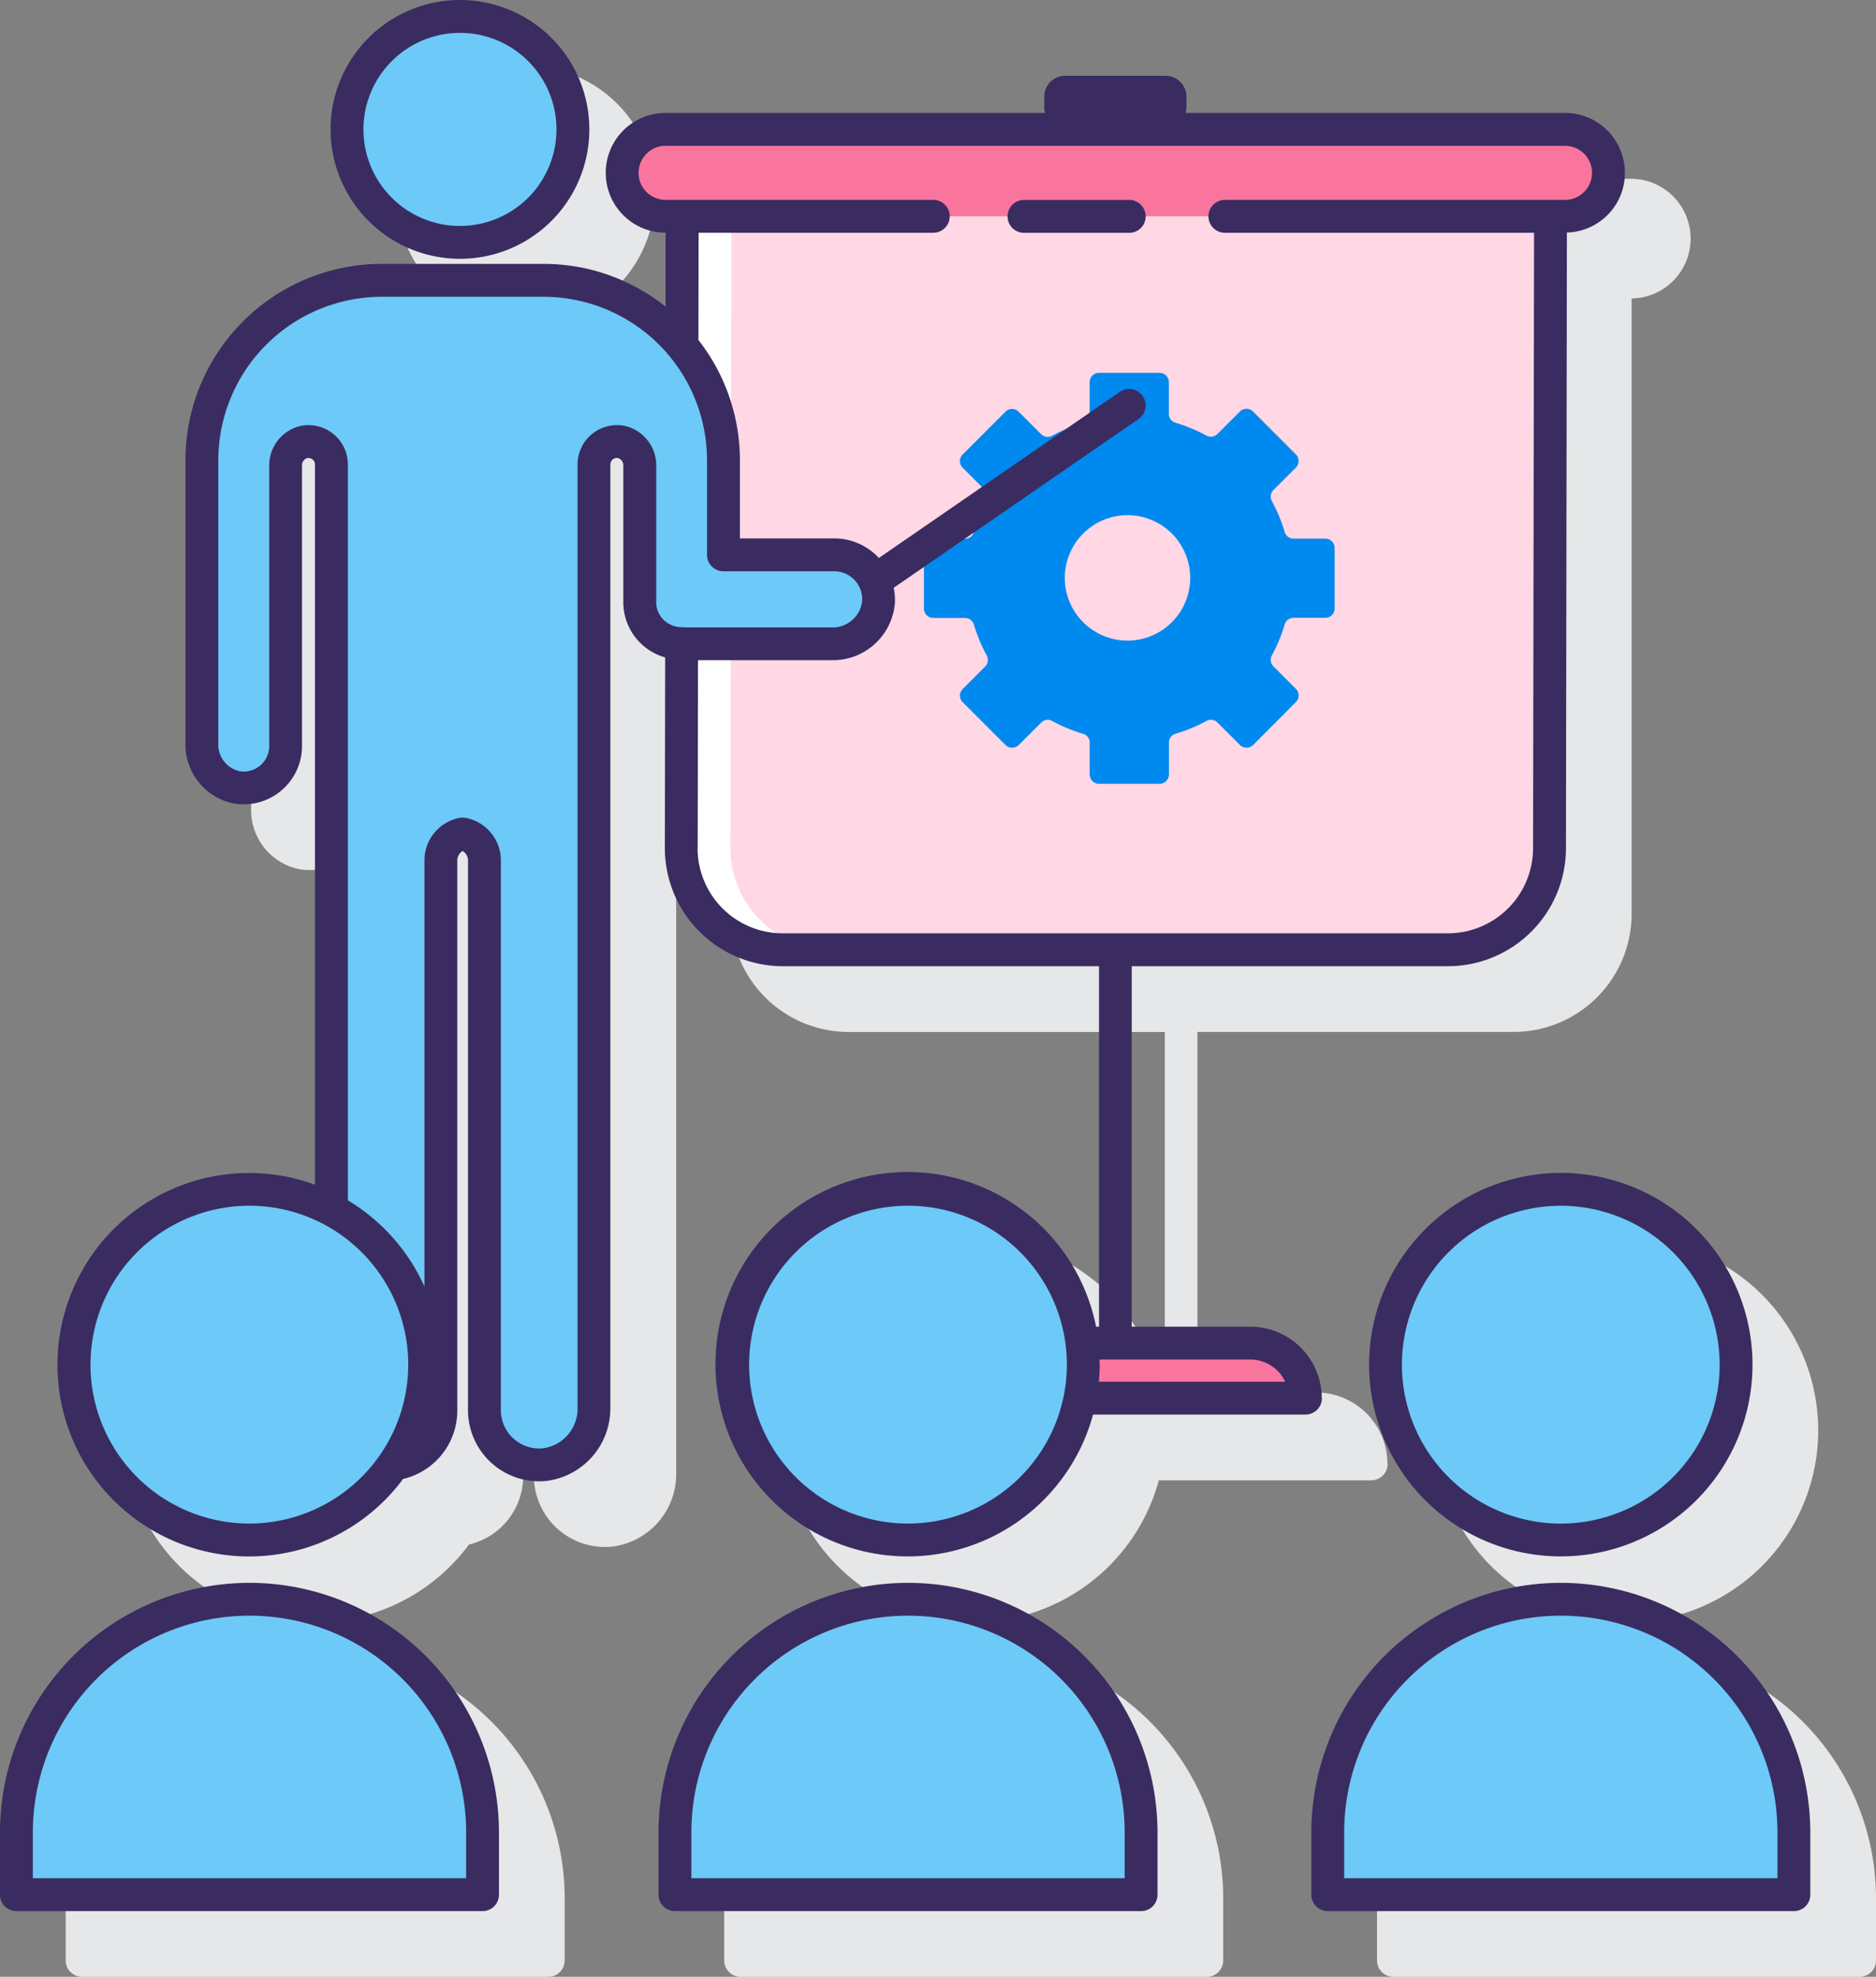 <svg xmlns="http://www.w3.org/2000/svg" width="75.937" height="80" viewBox="0 0 75.937 80"><rect x="0" y="0" width="75.937" height="80" fill="#808080" stroke="none"/><defs><style>.a{fill:#e6e7e8;}.b{fill:#ffd7e5;}.c{fill:#fff;}.d{fill:#fa759e;}.e{fill:#0089ef;}.f{fill:#6dc9f7;}.g{fill:#3a2c60;}</style></defs><path class="a" d="M65.577,65.936a2.894,2.894,0,0,0-2.891-2.891h-4.8V48.457h12.8a4.781,4.781,0,0,0,4.775-4.776V18.773a2.42,2.42,0,0,0,2.388-2.42,2.356,2.356,0,0,0-.118-.745,2.412,2.412,0,0,0-2.305-1.678H60.049a.815.815,0,0,0,.051-.249V13.2a.847.847,0,0,0-.844-.844H55.187a.847.847,0,0,0-.844.844v.477a.816.816,0,0,0,.051.249H39.018a2.423,2.423,0,0,0-.752,4.727,2.356,2.356,0,0,0,.717.118v2.969a7.9,7.9,0,0,0-4.9-1.705H27.525a7.953,7.953,0,0,0-7.944,7.944V39.449a2.437,2.437,0,0,0,1.943,2.42A2.362,2.362,0,0,0,24.3,39.546V28.2a.3.3,0,0,1,.213-.308.239.239,0,0,1,.217.058.259.259,0,0,1,.093.2V57.3A7.758,7.758,0,1,0,28.4,69.2a2.838,2.838,0,0,0,2.192-2.782V44.193a.453.453,0,0,1,.215-.4.457.457,0,0,1,.219.4V66.42a2.881,2.881,0,0,0,2.886,2.88,2.713,2.713,0,0,0,.275-.014,2.955,2.955,0,0,0,2.6-2.962V28.151a.263.263,0,0,1,.312-.258.3.3,0,0,1,.213.308v5.513a2.324,2.324,0,0,0,1.678,2.242v7.726a4.781,4.781,0,0,0,4.775,4.776h12.8V63.046h-.12a7.778,7.778,0,1,0-.122,3.556h8.6a.665.665,0,0,0,.662-.666Z" transform="translate(-9.416 -6.695)"/><path class="a" d="M36.258,18.315a5.236,5.236,0,1,0-5.237-5.237A5.243,5.243,0,0,0,36.258,18.315Z" transform="translate(-14.98 -5.182)"/><path class="a" d="M20.995,104.179a10.11,10.11,0,0,0-10.1,10.1V116.8a.664.664,0,0,0,.665.665H30.428a.664.664,0,0,0,.665-.665v-2.521A10.11,10.11,0,0,0,20.995,104.179Z" transform="translate(-8.236 -37.464)"/><path class="a" d="M61.086,104.179a10.11,10.11,0,0,0-10.1,10.1V116.8a.664.664,0,0,0,.665.665H70.519a.664.664,0,0,0,.665-.665v-2.521A10.111,10.111,0,0,0,61.086,104.179Z" transform="translate(-21.671 -37.464)"/><path class="a" d="M94.244,86.989A7.76,7.76,0,1,0,102,79.229,7.77,7.77,0,0,0,94.244,86.989Z" transform="translate(-36.166 -29.103)"/><path class="a" d="M100.827,104.179a10.11,10.11,0,0,0-10.1,10.1V116.8a.664.664,0,0,0,.665.665H110.26a.664.664,0,0,0,.665-.665v-2.521A10.111,10.111,0,0,0,100.827,104.179Z" transform="translate(-34.988 -37.464)"/><path class="b" d="M48.405,17.008,48.364,42.58a4.111,4.111,0,0,0,4.11,4.11H79.4a4.111,4.111,0,0,0,4.11-4.11l.041-25.572Z" transform="translate(-20.792 -8.253)"/><path class="c" d="M50.359,42.58,50.4,17.008H48.405L48.364,42.58a4.111,4.111,0,0,0,4.11,4.11h1.995A4.111,4.111,0,0,1,50.359,42.58Z" transform="translate(-20.792 -8.253)"/><path class="d" d="M84.7,13.476a1.762,1.762,0,0,1-1.759,1.759H46.532a1.757,1.757,0,0,1-1.243-3,1.74,1.74,0,0,1,1.243-.516H82.938A1.758,1.758,0,0,1,84.7,13.476Z" transform="translate(-19.588 -6.48)"/><path class="d" d="M72.779,86.462a7.158,7.158,0,0,1-.132,1.354h9.12a2.225,2.225,0,0,0-2.225-2.225H72.72A7.094,7.094,0,0,1,72.779,86.462Z" transform="translate(-28.929 -31.235)"/><path class="e" d="M79.768,36.07v-2.45a.377.377,0,0,0-.378-.378H78.106a.375.375,0,0,1-.36-.266,6.523,6.523,0,0,0-.521-1.257.376.376,0,0,1,.066-.443l.908-.908a.378.378,0,0,0,0-.535L76.468,28.1a.378.378,0,0,0-.535,0l-.908.908a.375.375,0,0,1-.443.066,6.523,6.523,0,0,0-1.257-.521.375.375,0,0,1-.266-.36V26.912a.377.377,0,0,0-.378-.378h-2.45a.377.377,0,0,0-.378.378V28.2a.375.375,0,0,1-.266.36,6.523,6.523,0,0,0-1.257.521.375.375,0,0,1-.443-.066l-.908-.908a.378.378,0,0,0-.535,0l-1.732,1.732a.378.378,0,0,0,0,.535l.908.908a.375.375,0,0,1,.066.443,6.522,6.522,0,0,0-.521,1.257.375.375,0,0,1-.36.266H63.523a.377.377,0,0,0-.378.378v2.45a.377.377,0,0,0,.378.378h1.284a.375.375,0,0,1,.36.266,6.522,6.522,0,0,0,.521,1.257.376.376,0,0,1-.066.443l-.908.908a.378.378,0,0,0,0,.535l1.732,1.732a.378.378,0,0,0,.535,0l.908-.908a.375.375,0,0,1,.443-.066,6.523,6.523,0,0,0,1.257.521.375.375,0,0,1,.266.36v1.284a.377.377,0,0,0,.378.378h2.45a.377.377,0,0,0,.378-.378V41.5a.375.375,0,0,1,.266-.36,6.523,6.523,0,0,0,1.257-.521.376.376,0,0,1,.443.066l.908.908a.378.378,0,0,0,.535,0L78.2,39.857a.378.378,0,0,0,0-.535l-.908-.908a.375.375,0,0,1-.066-.443,6.523,6.523,0,0,0,.521-1.257.375.375,0,0,1,.36-.266H79.39A.377.377,0,0,0,79.768,36.07Zm-6.045-.253a2.374,2.374,0,0,1-.453.713,2.538,2.538,0,1,1,.453-.713Z" transform="translate(-25.745 -11.445)"/><g transform="translate(0.665 0.665)"><circle class="f" cx="4.572" cy="4.572" r="4.572" transform="translate(13.381)"/><path class="f" d="M44.679,32.016H40.3V28.186a7.28,7.28,0,0,0-7.279-7.279H26.462a7.279,7.279,0,0,0-7.279,7.279V39.655a1.761,1.761,0,0,0,1.392,1.765,1.7,1.7,0,0,0,2-1.669V28.406a.961.961,0,0,1,.771-.964.928.928,0,0,1,1.083.914V58.515a7.088,7.088,0,0,1,2.521,10.3,2.213,2.213,0,0,0,1.91-2.191V44.4a1.081,1.081,0,0,1,.866-1.083.123.123,0,0,1,.031,0,1.081,1.081,0,0,1,.866,1.083V66.625a2.216,2.216,0,0,0,2.433,2.2,2.28,2.28,0,0,0,2-2.3V28.357a.927.927,0,0,1,1.083-.914.961.961,0,0,1,.771.964V33.92A1.688,1.688,0,0,0,38.639,35.6l0,.01h6.138a1.8,1.8,0,0,0,1.8-1.9,1.868,1.868,0,0,0-1.9-1.7Z" transform="translate(-11.678 -10.225)"/><circle class="f" cx="7.095" cy="7.095" r="7.095" transform="translate(2.338 47.467)"/><path class="f" d="M17.33,101.18A9.434,9.434,0,0,0,7.9,110.614v2.521H26.763v-2.521A9.434,9.434,0,0,0,17.33,101.18Z" transform="translate(-7.896 -37.124)"/><circle class="f" cx="7.095" cy="7.095" r="7.095" transform="translate(28.339 60.952) rotate(-84.318)"/><path class="f" d="M57.421,101.18a9.434,9.434,0,0,0-9.434,9.434v2.521H66.854v-2.521A9.434,9.434,0,0,0,57.421,101.18Z" transform="translate(-21.33 -37.124)"/><circle class="f" cx="7.095" cy="7.095" r="7.095" transform="translate(54.971 48.007) rotate(-4.069)"/><path class="f" d="M97.162,101.18a9.434,9.434,0,0,0-9.434,9.434v2.521H106.6v-2.521A9.434,9.434,0,0,0,97.162,101.18Z" transform="translate(-34.647 -37.124)"/></g><path class="g" d="M73.162,16.011H68.9a.665.665,0,0,0,0,1.33h4.261a.665.665,0,0,0,0-1.33Z" transform="translate(-27.451 -7.919)"/><path class="g" d="M61.577,61.97a2.894,2.894,0,0,0-2.891-2.891h-4.8V44.491h12.8a4.781,4.781,0,0,0,4.776-4.774L71.5,14.8a2.414,2.414,0,0,0,2.229-3.162,2.412,2.412,0,0,0-2.305-1.678H56.063a.8.8,0,0,0,.037-.182V9.3a.847.847,0,0,0-.844-.844H51.188a.847.847,0,0,0-.844.844v.477a.793.793,0,0,0,.037.182H35.018a2.424,2.424,0,0,0,0,4.848h0l0,2.993a7.9,7.9,0,0,0-4.938-1.732H23.525a7.953,7.953,0,0,0-7.944,7.944V35.483a2.437,2.437,0,0,0,1.943,2.42A2.362,2.362,0,0,0,20.3,35.579V24.235a.3.3,0,0,1,.213-.308.266.266,0,0,1,.218.058.262.262,0,0,1,.093.2V53.331a7.759,7.759,0,1,0,3.567,11.91,2.845,2.845,0,0,0,2.195-2.785V40.228a.453.453,0,0,1,.215-.4.45.45,0,0,1,.218.4V62.456a2.88,2.88,0,0,0,3.162,2.866,2.955,2.955,0,0,0,2.6-2.962V24.186a.258.258,0,0,1,.093-.2.252.252,0,0,1,.217-.059.3.3,0,0,1,.214.308v5.513A2.323,2.323,0,0,0,35,31.994l-.013,7.722a4.781,4.781,0,0,0,4.775,4.775h12.8V59.079h-.12a7.778,7.778,0,1,0-.122,3.556h8.6a.664.664,0,0,0,.664-.665Zm-43.4,5.076A6.431,6.431,0,1,1,24.6,60.615,6.438,6.438,0,0,1,18.174,67.046Zm16.461-37.3V24.235a1.634,1.634,0,0,0-1.33-1.621,1.61,1.61,0,0,0-1.293.358,1.591,1.591,0,0,0-.561,1.213V62.36A1.616,1.616,0,0,1,30.054,64a1.551,1.551,0,0,1-1.705-1.544V40.227a1.753,1.753,0,0,0-1.43-1.741.874.874,0,0,0-.239,0,1.753,1.753,0,0,0-1.424,1.74v17.23a7.8,7.8,0,0,0-3.1-3.491V24.186a1.592,1.592,0,0,0-1.594-1.592,1.73,1.73,0,0,0-.261.021,1.634,1.634,0,0,0-1.328,1.621V35.581a1.032,1.032,0,0,1-1.221,1.014,1.1,1.1,0,0,1-.84-1.11V24.016A6.622,6.622,0,0,1,23.523,17.4H30.08a6.622,6.622,0,0,1,6.614,6.614v3.829a.664.664,0,0,0,.665.665h4.483a1.134,1.134,0,0,1,1.132,1.2,1.2,1.2,0,0,1-1.234,1.072H35.812a.736.736,0,0,0-.126-.01,1.048,1.048,0,0,1-.748-.295A1.01,1.01,0,0,1,34.635,29.748Zm1.678,9.969.013-7.609h5.416A2.517,2.517,0,0,0,44.3,29.776a2.482,2.482,0,0,0-.049-.6l9.909-6.829a.665.665,0,1,0-.755-1.1l-9.757,6.725c-.008-.009-.013-.019-.021-.027a2.475,2.475,0,0,0-1.787-.768H38.025V24.015a7.9,7.9,0,0,0-1.679-4.867l.007-4.339h9.5a.665.665,0,0,0,0-1.33H35.018a1.065,1.065,0,0,1-.339-.055,1.092,1.092,0,0,1-.432-1.815,1.072,1.072,0,0,1,.77-.318H71.424a1.088,1.088,0,0,1,1.041.762,1.06,1.06,0,0,1,.053.332,1.1,1.1,0,0,1-1.094,1.094H57.656a.665.665,0,1,0,0,1.33H70.171l-.04,24.905a3.45,3.45,0,0,1-3.446,3.446H39.758A3.447,3.447,0,0,1,36.312,39.717ZM44.83,67.046a6.431,6.431,0,1,1,6.43-6.431,6.438,6.438,0,0,1-6.43,6.431Zm7.725-5.741c.02-.227.035-.457.035-.69,0-.07-.009-.137-.011-.207h6.107a1.562,1.562,0,0,1,1.412.9Z" transform="translate(-8.075 -5.389)"/><path class="g" d="M32.257,14.315A5.237,5.237,0,1,0,27.02,9.078,5.243,5.243,0,0,0,32.257,14.315Zm0-9.144A3.907,3.907,0,1,1,28.35,9.078,3.911,3.911,0,0,1,32.257,5.171Z" transform="translate(-13.639 -3.841)"/><path class="g" d="M16.995,100.18a10.11,10.11,0,0,0-10.1,10.1V112.8a.664.664,0,0,0,.665.665H26.428a.664.664,0,0,0,.665-.665v-2.521A10.11,10.11,0,0,0,16.995,100.18Zm8.769,11.954H8.226v-1.856a8.769,8.769,0,1,1,17.538,0Z" transform="translate(-6.896 -36.124)"/><path class="g" d="M57.086,100.18a10.11,10.11,0,0,0-10.1,10.1V112.8a.664.664,0,0,0,.665.665H66.519a.664.664,0,0,0,.665-.665v-2.521A10.111,10.111,0,0,0,57.086,100.18Zm8.768,11.954H48.316v-1.856a8.769,8.769,0,1,1,17.538,0Z" transform="translate(-20.33 -36.124)"/><path class="g" d="M90.244,82.99A7.76,7.76,0,1,0,98,75.229,7.77,7.77,0,0,0,90.244,82.99Zm14.191,0A6.431,6.431,0,1,1,98,76.559,6.438,6.438,0,0,1,104.435,82.99Z" transform="translate(-34.826 -27.763)"/><path class="g" d="M96.827,100.18a10.11,10.11,0,0,0-10.1,10.1V112.8a.664.664,0,0,0,.665.665H106.26a.664.664,0,0,0,.665-.665v-2.521A10.111,10.111,0,0,0,96.827,100.18Zm8.768,11.954H88.057v-1.856a8.769,8.769,0,1,1,17.538,0Z" transform="translate(-33.647 -36.124)"/></svg>